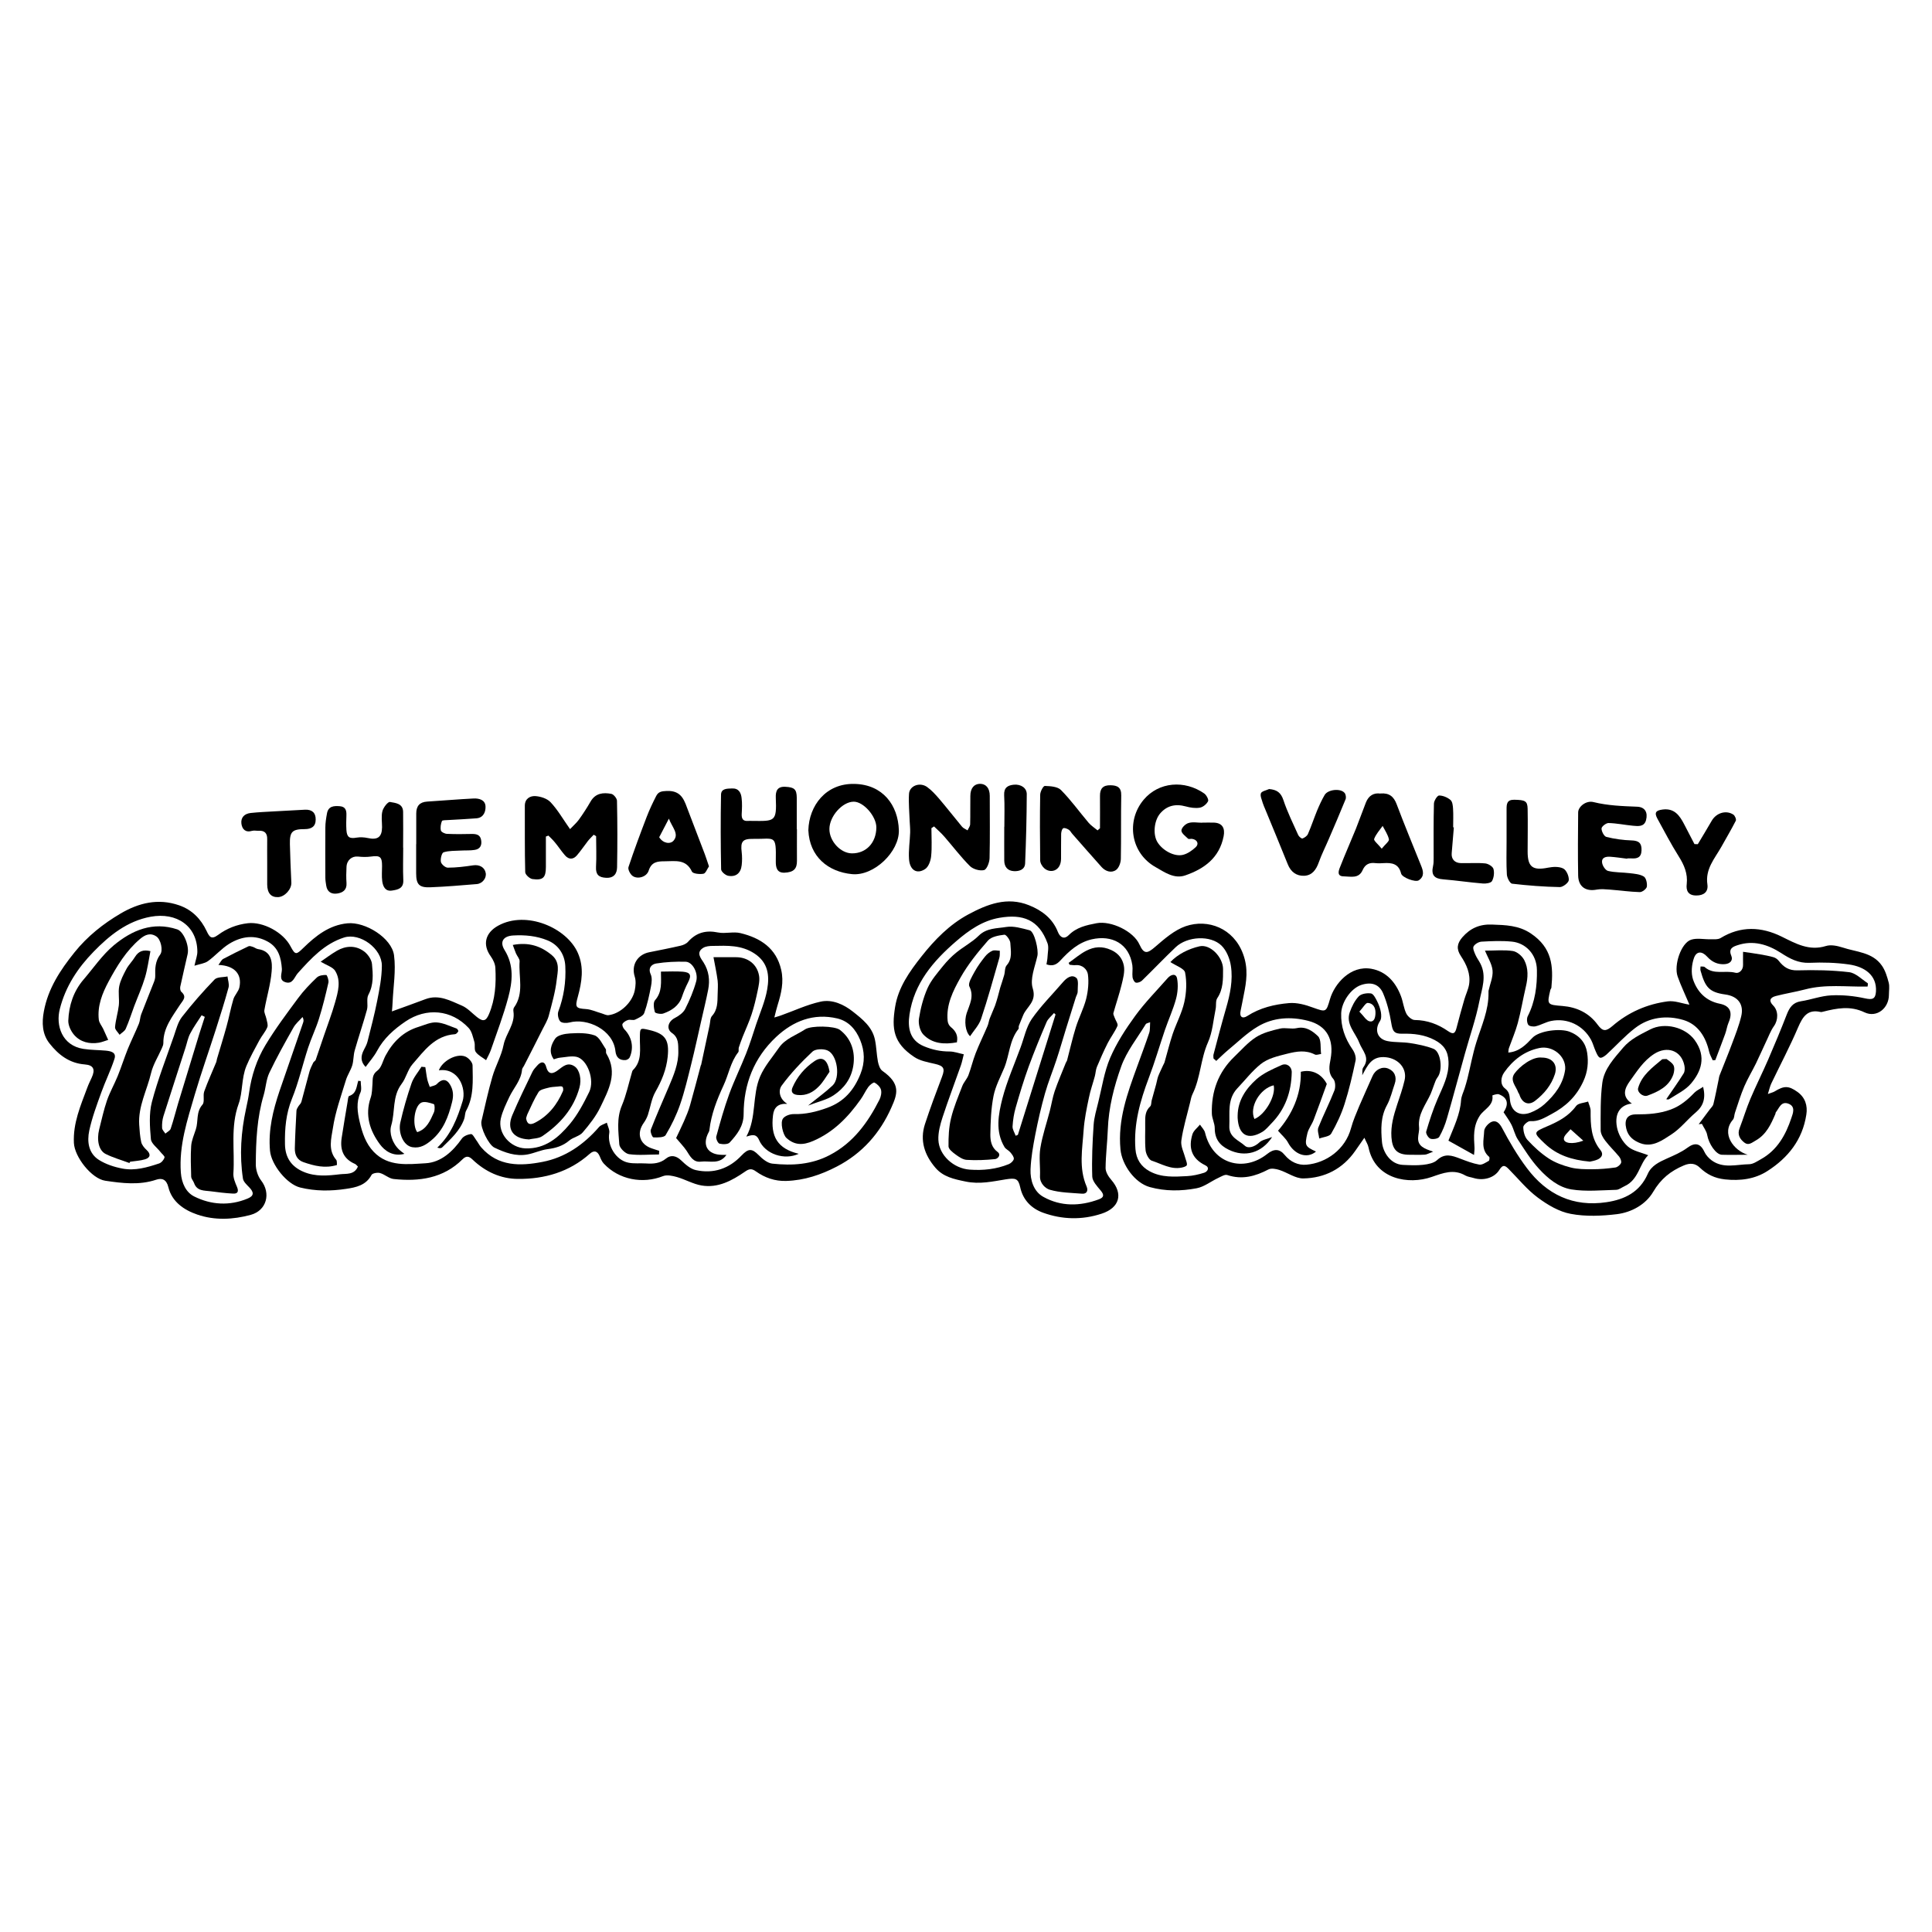 <svg xmlns="http://www.w3.org/2000/svg" id="Layer_1" viewBox="0 0 200 200"><defs><style>.cls-1{fill:#000;stroke-width:0px;}</style></defs><path class="cls-1" d="M174.88,103.98c-.44-1.05-.88-1.95-1.21-2.89-.42-1.2.37-3.48,1.39-3.81.61-.2,1.33-.03,2-.05.35,0,.78.04,1.05-.12,2.09-1.28,4.22-1.19,6.33-.15,1.46.72,2.84,1.51,4.58.97.51-.16,1.17-.02,1.71.15,1.43.48,3.11.48,4.08,1.88.36.51.55,1.16.71,1.77.1.39.02.83.02,1.25,0,1.4-1.27,2.41-2.52,1.82-1.48-.71-2.86-.43-4.3-.07-.08.02-.17.05-.25.03-1.35-.31-1.85.48-2.33,1.59-.84,1.97-1.85,3.88-2.78,5.82-.13.28-.2.59-.35,1.08.37-.14.54-.17.69-.26.99-.61,1.46-.61,2.38.05.79.57,1.06,1.41.91,2.35-.4,2.61-1.9,4.47-4.02,5.83-1.3.84-2.81,1.04-4.4.87-1.07-.12-1.87-.51-2.62-1.23-.46-.44-.99-.49-1.63-.22-1.38.58-2.39,1.39-3.19,2.75-.76,1.29-2.22,2.11-3.75,2.3-1.57.19-3.23.26-4.77-.03-1.21-.22-2.4-.93-3.41-1.68-1.11-.82-2-1.93-2.98-2.92-.36-.37-.62-.59-1.01.05-.52.84-1.66,1.14-2.65.84-.29-.09-.61-.12-.86-.26-1.21-.7-2.29-.27-3.5.15-2.36.82-5.84.27-6.53-3.05-.06-.31-.25-.59-.43-1.01-.35.51-.65.93-.94,1.35-1.3,1.87-3.16,2.82-5.37,2.86-.82.02-1.65-.61-2.5-.88-.35-.11-.83-.2-1.12-.05-1.36.71-2.72,1.09-4.26.58-.25-.09-.64.16-.94.3-.75.35-1.45.92-2.24,1.07-1.6.3-3.23.32-4.83-.12-1.55-.42-2.9-2.3-3.05-3.91-.29-3.06.72-5.81,1.73-8.58.42-1.15.85-2.3,1.24-3.46.11-.32.07-.69.1-1.12-.21.09-.4.11-.45.2-.88,1.44-1.98,2.81-2.54,4.37-.75,2.09-1.31,4.28-1.39,6.55-.05,1.33-.22,2.65-.23,3.98,0,.41.3.89.59,1.22,1.26,1.45.86,2.89-1,3.5-2.04.67-4.09.61-6.06-.1-1.18-.43-2.08-1.29-2.37-2.64-.2-.93-.51-.96-1.46-.82-1.38.22-2.72.54-4.2.23-1.21-.25-2.31-.48-3.12-1.43-1.12-1.31-1.63-2.81-1.08-4.51.54-1.65,1.15-3.28,1.77-4.91.33-.87.17-1.12-.75-1.33-.73-.17-1.54-.31-2.14-.72-2.17-1.45-2.33-2.93-1.97-5.16.32-2.03,1.5-3.68,2.74-5.25,1.36-1.72,2.89-3.29,4.84-4.34,1.97-1.06,4.02-1.86,6.28-.95,1.33.53,2.44,1.36,2.99,2.76.25.62.68.78,1.12.34.81-.82,1.84-1.04,2.89-1.24,1.49-.28,3.82.82,4.44,2.21.48,1.07.85.9,1.62.24.96-.83,2-1.74,3.16-2.14,2.31-.79,4.96.21,5.94,2.87.56,1.51.36,2.84.07,4.26-.11.53-.2,1.07-.32,1.61-.15.67.2.87.68.56,1.33-.86,2.82-1.21,4.33-1.34.81-.07,1.69.17,2.47.46,1.37.49,1.37.5,1.77-.87.46-1.58,2.12-3.53,4.29-3.14,1.55.28,2.52,1.4,3.06,2.84.22.58.28,1.24.55,1.79.15.3.57.67.87.67,1.29.01,2.43.44,3.45,1.15.6.42.75.18.89-.37.25-.98.52-1.94.8-2.91.15-.52.4-1.02.49-1.55.17-1.1-.26-2.05-.85-2.94-.48-.72-.41-1.29.15-1.94.81-.93,1.78-1.37,3.06-1.32,1.42.05,2.78.08,4.03.92,2.22,1.49,2.34,3.41,2.13,5.6,0,.08-.08.15-.1.22-.38,1.57-.34,1.56,1.26,1.69,1.46.12,2.73.71,3.63,1.94.53.72.86.7,1.52.14,1.65-1.43,3.6-2.28,5.74-2.56.7-.09,1.44.21,2.22.34ZM125.88,109.79c-.09-.07-.18-.14-.26-.22,0-.13-.03-.28,0-.4.42-1.6.84-3.2,1.3-4.79.42-1.45.73-2.92.5-4.4-.11-.74-.45-1.58-.97-2.09-1.13-1.11-3.55-.97-4.74.16-1.18,1.12-2.31,2.31-3.48,3.45-.15.15-.46.27-.65.22-.16-.04-.31-.35-.34-.55-.05-.41.04-.84-.02-1.25-.33-2.24-2.12-3.16-4.21-2.68-1.36.32-2.33,1.2-3.23,2.18-.4.43-.8.64-1.45.41.04-.26.1-.52.11-.78.02-.47.15-.99,0-1.4-.89-2.44-2.54-3.06-4.98-2.64-1.74.3-3.15,1.28-4.48,2.43-2.38,2.05-4.35,4.35-4.83,7.58-.2,1.35,0,2.67,1.5,3.29.87.36,1.71.54,2.64.54.49,0,.99.19,1.48.29-.1.38-.17.78-.3,1.15-.63,1.8-1.31,3.57-1.9,5.38-.24.74-.46,1.55-.43,2.32.06,1.6,1.58,2.97,3.24,3.09,1.39.1,2.75-.04,4.05-.57.22-.09.49-.34.52-.54.02-.21-.19-.48-.36-.68-.17-.21-.46-.32-.6-.54-.98-1.63-.64-3.39-.22-5.04.47-1.8,1.24-3.53,1.88-5.28.37-1,.58-2.1,1.16-2.95.94-1.35,2.13-2.53,3.21-3.79.39-.46.93-.86,1.4-.46.27.22.13.94.14,1.44,0,.18-.12.36-.18.54-.35,1.11-.7,2.22-1.04,3.33-.33,1.06-.63,2.13-.98,3.18-.38,1.16-.85,2.29-1.18,3.46-.4,1.41-.73,2.85-1.01,4.29-.23,1.18-.44,2.38-.49,3.58-.04,1.13.33,2.3,1.33,2.85,1.81,1.01,3.78.98,5.73.26.55-.2.58-.47.2-.92-.36-.43-.85-.95-.87-1.44-.06-1.77.02-3.55.14-5.33.05-.81.3-1.61.49-2.4.38-1.53.61-3.12,1.22-4.55.66-1.54,1.6-2.99,2.59-4.35,1.01-1.39,2.24-2.63,3.38-3.93.33-.37.85-.51.96.05.13.68.07,1.45-.11,2.12-.3,1.1-.78,2.14-1.15,3.22-.56,1.64-1.04,3.31-1.66,4.94-.9,2.38-1.59,4.79-1.39,7.38.08,1.05.57,1.81,1.47,2.3,1.23.67,2.57.57,3.89.5.59-.03,1.19-.17,1.76-.35.38-.13.58-.55.11-.77-1.42-.69-1.76-1.81-1.33-3.21.12-.38.51-.67.78-1,.18.28.46.54.53.85.79,3.26,4.02,4.11,6.44,2.18.68-.54,1.26-.55,1.8.11.6.73,1.4,1.08,2.24,1.01,2.07-.17,4.04-1.59,4.63-3.79.21-.78.54-1.53.85-2.28.44-1.04.92-2.06,1.37-3.1.29-.67.98-1.03,1.61-.79.67.26.94.88.69,1.59-.26.74-.43,1.52-.8,2.2-.67,1.22-.63,2.52-.52,3.8.09,1.09.9,2.34,2.18,2.39.7.03,1.4.07,2.09-.01.5-.06,1.1-.17,1.44-.49.8-.74,1.54-.47,2.36-.16.65.25,1.32.51,2,.63.3.05.67-.21.99-.39.07-.04.1-.36.04-.41-.89-.75-.55-1.77-.52-2.67.01-.35.45-.84.8-.97.42-.16.77.11,1.05.64.76,1.44,1.6,2.87,2.58,4.17,2.05,2.73,4.78,4.04,8.24,3.52,1.88-.28,3.44-1.05,4.26-2.92.38-.87,1.19-1.24,2.01-1.61.72-.32,1.47-.64,2.09-1.1.78-.58,1.35-.48,1.76.4.16.35.45.67.76.9,1.2.88,2.57.42,3.87.4.42,0,.85-.31,1.25-.53,1.68-.94,2.55-2.51,3.13-4.25.17-.5.46-1.2-.31-1.49-.76-.28-.95.47-1.3.9-.03.04-.02.11-.04.16-.46,1.07-.93,2.12-2.03,2.75-.41.23-.75.55-1.17.23-.47-.36-.77-.83-.51-1.49.39-1.01.7-2.06,1.12-3.05.58-1.37,1.25-2.7,1.84-4.06.67-1.55,1.32-3.11,1.93-4.68.28-.71.62-1.23,1.46-1.36,1.05-.16,2.08-.56,3.13-.61,1.17-.06,2.37.06,3.51.31.74.16,1.08.09,1.13-.71.1-1.69-1.18-2.57-2.8-2.8-1.34-.19-2.72-.23-4.07-.17-1.16.05-2.04-.42-2.96-1.02-1.37-.88-2.88-1.35-4.51-.8-.43.14-.96.33-.64,1.08.21.49-.12.84-.68.88-.74.05-1.32-.23-1.82-.78-.54-.59-1.1-.58-1.36.14-.24.67-.32,1.55-.1,2.22.44,1.28,1.32,2.23,2.79,2.52,1.08.22,1.33.93.89,1.95-.16.37-.21.79-.35,1.17-.33.91-.68,1.81-1.02,2.71-.09,0-.18.01-.27.02-.13-.3-.3-.58-.37-.89-.35-1.54-1.16-2.83-2.66-3.28-1.72-.51-3.52-.31-5,.83-1.06.81-1.97,1.83-2.96,2.74-.19.17-.51.39-.68.33-.2-.07-.33-.41-.44-.65-.18-.39-.28-.81-.48-1.19-.82-1.51-2.46-2.3-4.14-1.96-.55.11-1.05.42-1.6.55-.24.06-.67,0-.77-.16-.14-.22-.17-.65-.05-.88.77-1.51.98-3.15.95-4.78-.02-1.67-1.2-2.8-2.56-2.94-1.05-.11-2.12-.06-3.18,0-.29.02-.69.25-.82.5-.1.2.08.59.2.87.14.32.36.6.52.92.66,1.3.14,2.61-.11,3.85-.36,1.83-.99,3.61-1.49,5.41-.63,2.24-1.22,4.49-1.87,6.73-.19.67-.46,1.33-.8,1.93-.11.19-.65.28-.91.19-.22-.08-.5-.54-.44-.74.34-1.15.71-2.29,1.18-3.38.53-1.24,1.18-2.4,1.13-3.85-.04-1.12-.5-1.75-1.42-2.24-1.06-.56-2.18-.69-3.36-.66-.87.02-1.01-.27-1.15-1.13-.17-1.04-.43-2.08-.84-3.05-.42-.98-1.26-1.21-2.29-.86-1.04.36-2,1.74-2.05,2.91-.05,1.39.38,2.61,1.17,3.75.22.31.39.8.32,1.15-.32,1.51-.67,3.03-1.14,4.5-.34,1.07-.83,2.11-1.39,3.08-.18.3-.81.34-1.23.5-.04-.38-.22-.81-.1-1.13.52-1.3,1.16-2.55,1.67-3.85.13-.34.1-.94-.11-1.18-.59-.66-.41-1.4-.29-2.06.37-2.01-.36-3.47-2.34-3.97-1.77-.45-3.6-.36-5.2.6-1.12.66-2.07,1.61-3.08,2.44-.43.36-.83.76-1.24,1.14ZM105.15,117.57c.07-.03.15-.06.22-.09,1.3-4.15,2.6-8.31,3.9-12.46-.05-.05-.11-.1-.16-.15-.26.31-.62.58-.77.94-.65,1.52-1.28,3.05-1.85,4.6-.51,1.4-.94,2.83-1.35,4.26-.18.62-.28,1.28-.32,1.93-.02.32.21.65.32.97Z"></path><path class="cls-1" d="M40.6,104.69c1.23-.45,2.35-.84,3.45-1.26,1.39-.52,2.58.17,3.76.67.59.25,1.05.78,1.57,1.19.64.5.93.42,1.24-.31.65-1.54.75-3.15.66-4.79-.02-.4-.23-.84-.47-1.18-.91-1.25-.55-2.47.77-3.19,2.9-1.59,7.09.21,8.24,2.83.66,1.5.41,3.02,0,4.52-.31,1.1-.23,1.22.86,1.29.55.04,1.08.3,1.62.45.23.07.48.21.7.18,1.21-.15,2.45-1.31,2.71-2.56.09-.46.14-.99,0-1.42-.4-1.27.34-2.3,1.48-2.53,1.09-.22,2.18-.43,3.26-.68.27-.06.59-.2.77-.4.85-.96,1.85-1.23,3.11-.97.76.15,1.6-.12,2.34.07,2.05.5,3.69,1.55,4.2,3.8.29,1.26,0,2.45-.37,3.64-.12.37-.2.75-.34,1.29.32-.1.49-.14.65-.2,1.38-.49,2.72-1.13,4.14-1.44,1.21-.27,2.42.3,3.35,1.04.95.75,1.99,1.56,2.27,2.88.16.75.17,1.53.31,2.28.07.35.21.79.47.97,1.92,1.35,1.55,2.39.93,3.78-1.17,2.65-3.01,4.75-5.65,6.12-1.66.86-3.36,1.43-5.23,1.49-1.18.04-2.22-.33-3.15-.99-.44-.32-.71-.27-1.13.03-1.35.93-2.8,1.72-4.5,1.43-.87-.15-1.67-.62-2.53-.87-.46-.13-1.04-.26-1.45-.1-2.11.84-4.58.37-6.13-1.29-.2-.21-.32-.5-.43-.77-.24-.55-.59-.64-1.03-.25-2.12,1.89-4.68,2.62-7.42,2.6-1.78,0-3.39-.74-4.71-2-.33-.32-.63-.45-1.04-.03-1.99,1.98-4.49,2.32-7.13,2.04-.49-.05-.93-.49-1.42-.62-.26-.07-.78.02-.87.2-.58,1.08-1.61,1.29-2.63,1.44-1.58.24-3.17.25-4.76-.14-1.37-.34-2.99-2.36-3.12-3.81-.19-2.15.31-4.17.98-6.16.81-2.37,1.63-4.73,2.45-7.1.05-.15.08-.3-.06-.58-.32.36-.71.68-.94,1.09-.87,1.54-1.74,3.09-2.5,4.69-.33.7-.36,1.53-.58,2.29-.7,2.35-.81,4.77-.82,7.19,0,.56.21,1.22.55,1.66,1.04,1.34.57,3.11-1.07,3.56-1.84.5-3.74.59-5.54-.03-1.35-.46-2.62-1.31-2.99-2.83-.2-.83-.68-.97-1.25-.78-1.76.59-3.52.37-5.28.11-1.42-.21-3.18-2.46-3.25-3.91-.1-2.05.69-3.86,1.38-5.71.13-.36.3-.7.46-1.05.39-.84.21-1.3-.71-1.37-1.6-.12-2.73-1-3.65-2.17-.77-.96-.81-2.17-.59-3.32.43-2.35,1.69-4.27,3.17-6.11,1.34-1.67,2.97-2.96,4.77-4.02,1.87-1.1,3.89-1.61,6.07-.85,1.35.47,2.25,1.42,2.84,2.66.29.61.48.92,1.19.4.9-.67,1.94-1.08,3.09-1.21,1.55-.17,3.64.92,4.41,2.4.49.93.6.86,1.32.16,1.28-1.25,2.68-2.37,4.57-2.55,1.85-.18,4.58,1.52,4.82,3.31.21,1.6-.08,3.26-.15,4.89-.01.3-.04.61-.07.94ZM37.11,111.89c.08,0,.16.02.23.02,0,.39.12.84-.02,1.17-.47,1.03-.32,2.06-.08,3.08.26,1.11.62,2.21,1.44,3.07,1.52,1.59,3.55,1.29,5.38,1.19,1.59-.09,2.81-1.21,3.75-2.55.18-.26.62-.44.96-.47.16-.01.37.41.54.64.18.24.31.52.51.74,1.75,2,4.05,1.94,6.33,1.5,2.36-.45,4.28-1.79,5.86-3.61.19-.22.53-.3.81-.45.09.36.31.74.25,1.07-.22,1.3.69,2.82,1.98,3.07.59.12,1.22.04,1.83.08.75.05,1.45,0,2.07-.51.51-.42,1.08-.27,1.55.18.44.42.97.9,1.54,1.02,1.82.4,3.44-.15,4.72-1.51.71-.75,1.08-.75,1.78-.04.38.39.92.83,1.42.88,2.04.22,4.06.1,5.94-.89,2.43-1.27,3.94-3.36,5.14-5.73.15-.3.24-.72.16-1.03-.08-.29-.38-.59-.67-.74-.11-.06-.48.24-.64.45-.3.41-.51.9-.81,1.31-1.29,1.82-2.79,3.37-4.9,4.28-1.07.46-1.93.46-2.78-.32-.34-.32-.67-1.6-.33-2.02.22-.28.74-.45,1.12-.44,1.21.03,2.32-.24,3.45-.65,1.74-.63,2.76-1.83,3.43-3.49.49-1.22.45-2.37-.03-3.54-.45-1.09-1.19-1.94-2.36-2.22-2.46-.58-4.58.27-6.34,1.92-2.28,2.14-3.36,4.87-3.36,7.99,0,1.25-.69,2.11-1.44,2.93-.19.21-.73.2-1.06.12-.17-.05-.39-.53-.33-.74.4-1.47.81-2.94,1.33-4.37.52-1.42,1.19-2.79,1.75-4.2.4-1.01.72-2.05,1.06-3.08.4-1.19.92-2.36,1.13-3.58.25-1.42.11-2.78-1.33-3.72-1.35-.88-2.8-.81-4.28-.78-.35,0-.75.03-1.03.21-.75.48-.23,1.06.05,1.5.56.89.67,1.84.48,2.82-.21,1.07-.47,2.13-.71,3.19-.35,1.51-.67,3.03-1.05,4.54-.35,1.4-.68,2.81-1.15,4.17-.38,1.09-.89,2.15-1.49,3.15-.15.26-.83.26-1.27.24-.11,0-.35-.58-.27-.79.58-1.49,1.22-2.95,1.85-4.42.51-1.2,1.04-2.43,1-3.75-.02-.62.06-1.35-.65-1.84-.63-.43-.41-1.2.29-1.56.41-.21.87-.54,1.07-.93.46-.91.87-1.88,1.14-2.86.24-.89-.39-2.01-1.08-2.03-1.02-.03-2.05.02-3.06.18-.44.07-.88.43-.57,1.12.16.35.11.84.03,1.25-.18.93-.38,1.87-.7,2.76-.11.3-.59.51-.94.68-.21.1-.51-.03-.74.04-.22.07-.47.22-.57.41-.06.12.06.42.2.56.76.78,1,1.86.55,2.89-.06.14-.28.28-.44.29-.63.04-.97-.29-1.04-.92-.23-2.23-2.93-3.47-4.77-2.97-.3.08-.79.06-.95-.12-.2-.23-.3-.74-.19-1.03.57-1.52.8-3.07.72-4.69-.06-1.22-.73-2.21-1.83-2.66-1.15-.47-2.34-.58-3.57-.51-1.03.06-1.42.66-.88,1.52.99,1.59.81,3.27.37,4.91-.49,1.83-1.17,3.61-1.79,5.41-.13.37-.33.72-.5,1.07-.36-.28-.81-.49-1.07-.85-.18-.25-.05-.7-.14-1.03-.15-.5-.26-1.1-.6-1.46-1.78-1.9-4.37-2.13-6.53-.67-1.19.81-2.25,1.74-2.95,3.05-.31.58-.76,1.08-1.18,1.66-.54-.55-.51-1.12-.2-1.73.15-.29.31-.58.39-.88.35-1.39.72-2.79,1-4.2.24-1.21.48-2.43.49-3.65.02-1.81-2.27-3.46-3.91-2.94-2.04.65-3.42,2.17-4.79,3.69-.36.4-.51,1.18-1.28.94-.74-.23-.34-.91-.37-1.38-.08-1.15-.35-2.19-1.42-2.8-1.37-.78-2.76-.58-4.03.2-.8.49-1.44,1.25-2.21,1.8-.34.24-.82.29-1.39.47.15-.68.3-1.06.3-1.45-.01-2.66-2.14-4.11-4.83-3.62-2.43.44-4.29,1.95-5.92,3.63-1.62,1.66-2.9,3.58-3.49,5.93-.43,1.68.21,3.77,2.44,4.12.76.12,1.54.11,2.31.18.52.05,1.13.17.91.85-.38,1.18-.94,2.3-1.36,3.47-.47,1.3-.96,2.61-1.25,3.96-.24,1.13-.09,2.35,1.01,3.04.72.45,1.58.73,2.42.89,1.3.25,2.57-.12,3.8-.53.24-.08.49-.37.56-.62.04-.14-.28-.38-.43-.58-.34-.44-.94-.86-.98-1.32-.11-1.27-.21-2.62.1-3.83.61-2.33,1.5-4.59,2.29-6.87.23-.67.41-1.41.83-1.95,1.05-1.35,2.18-2.64,3.37-3.87.27-.28.89-.22,1.34-.32.04.38.2.8.11,1.14-.4,1.47-.86,2.91-1.32,4.36-.72,2.25-1.51,4.47-2.18,6.74-.77,2.63-1.64,5.24-1.44,8.06.08,1.11.54,2.06,1.39,2.48,1.74.87,3.65.99,5.51.22.69-.28.69-.65.16-1.19-.25-.26-.58-.56-.63-.88-.37-2.43-.2-4.84.32-7.23.12-.56.24-1.12.32-1.69.24-1.74.79-3.41,1.69-4.9,1.01-1.68,2.2-3.27,3.37-4.85.57-.78,1.25-1.48,1.95-2.15.22-.21.64-.27.97-.26.09,0,.28.54.23.78-.29,1.27-.6,2.54-.99,3.78-.32,1.01-.79,1.98-1.12,2.99-.57,1.75-.98,3.57-1.67,5.27-.62,1.54-.75,3.09-.72,4.69.02,1.36.63,2.32,1.93,2.87,1.24.52,2.5.4,3.76.25.65-.08,1.49.09,1.86-.8-.1-.09-.19-.22-.3-.27-1.21-.52-1.57-1.47-1.38-2.7.19-1.24.4-2.48.61-3.72.04-.21.05-.57.16-.61.81-.27.75-1.03.97-1.64ZM21.21,105.27c-.11-.06-.23-.11-.34-.17-.4.63-.84,1.23-1.18,1.89-.24.45-.33.98-.49,1.47-.76,2.36-1.53,4.72-2.28,7.08-.12.38-.16.81-.14,1.22,0,.2.22.4.34.59.19-.17.48-.3.55-.51.29-.85.5-1.73.76-2.59.73-2.39,1.46-4.79,2.19-7.18.19-.61.39-1.21.58-1.81Z"></path><path class="cls-1" d="M61.46,86.41c-.2.22-.42.42-.6.65-.39.5-.74,1.03-1.15,1.5-.38.43-.83.43-1.21,0-.38-.43-.69-.92-1.06-1.36-.2-.25-.44-.47-.67-.7-.09.03-.18.07-.26.1,0,1.05,0,2.09,0,3.14,0,1.11-.29,1.41-1.39,1.26-.29-.04-.75-.46-.75-.72-.06-2.29-.03-4.58-.04-6.87,0-.74.55-1.02,1.06-1,.56.03,1.25.25,1.61.64.74.79,1.29,1.76,2.01,2.78.37-.39.69-.66.93-1,.43-.6.83-1.22,1.2-1.86.5-.87,1.31-.95,2.14-.79.24.04.59.47.59.72.05,2.29.05,4.58.01,6.87-.01.67-.33,1.14-1.14,1.1-.76-.04-1.08-.33-1.04-1.13.06-1.06.01-2.12.01-3.18-.08-.05-.16-.1-.25-.15Z"></path><path class="cls-1" d="M113.87,85.74c0-1.12.01-2.23,0-3.35-.01-.76.32-1.12,1.09-1.1.71.01,1.13.22,1.11,1.06-.04,2.18,0,4.36-.04,6.54,0,.4-.2.96-.5,1.17-.48.34-1.08.15-1.49-.3-1.02-1.13-2.01-2.28-3.02-3.42-.13-.14-.22-.34-.37-.44-.17-.11-.45-.23-.58-.16-.14.07-.21.37-.22.57-.02.87,0,1.73-.01,2.6-.02,1.28-1.12,1.54-1.75.96-.21-.19-.41-.53-.41-.81-.03-2.26-.04-4.53,0-6.79,0-.32.32-.92.48-.91.57.02,1.31.06,1.67.42,1.04,1.05,1.91,2.27,2.87,3.4.26.3.61.52.92.78l.24-.21Z"></path><path class="cls-1" d="M96.42,85.72c0,.98.07,1.96-.03,2.93-.05.47-.27,1.09-.63,1.32-.86.56-1.59.1-1.66-1.06-.06-.9.09-1.82.12-2.73.01-.39-.03-.77-.05-1.16-.03-.95-.13-1.9-.07-2.84.05-.84,1.11-1.24,1.86-.72.48.34.89.8,1.28,1.25.8.94,1.56,1.92,2.35,2.87.14.17.38.25.57.38.09-.21.26-.41.27-.63.03-.98,0-1.96.02-2.93,0-.8.38-1.25,1-1.26.62,0,1.01.45,1.01,1.25,0,2.15.03,4.3-.02,6.45-.01.44-.29,1.16-.57,1.23-.44.11-1.13-.09-1.46-.41-.95-.95-1.77-2.04-2.65-3.05-.33-.38-.71-.71-1.07-1.06-.08.06-.17.11-.25.17Z"></path><path class="cls-1" d="M83.68,85.94c.07-2.53,1.8-4.86,4.77-4.79,2.94.06,4.52,2.2,4.6,4.79.06,2.23-2.58,4.77-4.85,4.55-2.48-.24-4.4-1.81-4.52-4.54ZM88.19,88.34c1.47.01,2.51-1.09,2.53-2.67.01-1.16-1.34-2.7-2.36-2.68-1.17.02-2.49,1.51-2.5,2.82-.01,1.26,1.15,2.52,2.33,2.53Z"></path><path class="cls-1" d="M124.45,85.16c.42,0,.84-.02,1.26,0,.84.05,1.12.59.96,1.41-.44,2.24-2.01,3.37-3.97,4.05-1.15.4-2.16-.34-3.08-.86-2.59-1.46-3.06-4.79-1.23-6.97,1.57-1.87,4.25-2.06,6.27-.65.23.16.48.64.4.8-.15.3-.52.61-.85.67-.47.08-.99,0-1.46-.13-1.09-.3-1.98-.07-2.67.75-.61.74-.74,2.13-.28,2.92.52.88,1.77,1.57,2.67,1.34.48-.12.94-.45,1.31-.79.37-.35.15-.79-.38-.86-.14-.02-.33.05-.41-.02-.27-.26-.69-.56-.69-.84,0-.28.41-.69.73-.78.43-.14.94-.03,1.41-.03h0Z"></path><path class="cls-1" d="M43.09,87.39c0-1.06,0-2.12,0-3.18,0-.77.35-1.18,1.13-1.23,1.6-.1,3.19-.24,4.79-.32.57-.03,1.21.13,1.25.8.03.53-.18,1.18-.92,1.25-.97.08-1.95.12-2.93.18-.23.02-.62,0-.66.1-.12.3-.18.67-.11.98.04.16.4.34.63.35.86.04,1.73.03,2.6.01.46,0,.83.09.93.6.11.55-.08.96-.65,1.05-.47.08-.96.04-1.44.07-.6.04-1.23,0-1.79.18-.19.06-.34.67-.28.99.05.25.46.6.71.6.88,0,1.76-.11,2.62-.24.65-.1,1.2.19,1.31.79.1.52-.33,1.1-.93,1.15-1.6.13-3.19.27-4.79.33-1.18.05-1.48-.3-1.48-1.45,0-1.01,0-2.01,0-3.02Z"></path><path class="cls-1" d="M168.41,88.89c-.57-.07-1.14-.16-1.72-.2-.44-.03-.92.07-.84.62.04.32.35.79.62.85.72.17,1.48.14,2.22.23.51.06,1.07.1,1.48.35.24.15.36.71.31,1.05-.04.23-.48.57-.73.56-1.04-.03-2.08-.18-3.12-.26-.44-.03-.9-.08-1.33,0-1.14.22-1.91-.29-1.93-1.46-.04-2.18-.02-4.36,0-6.53,0-.59.82-1.26,1.58-1.07,1.5.37,3,.42,4.52.48.82.03,1.13.59.93,1.38-.19.72-.81.64-1.36.59-.84-.08-1.68-.26-2.53-.28-.25,0-.72.36-.72.57,0,.3.26.81.51.87.84.21,1.72.33,2.6.36.75.02,1.06.28,1.03,1.04-.03.75-.47.86-1.06.82-.14,0-.28,0-.42,0,0,.01,0,.03,0,.04Z"></path><path class="cls-1" d="M41.74,87.76c0,1.12-.04,2.23.01,3.35.04.87-.57.99-1.17,1.08-.69.11-.93-.41-1.01-.96-.07-.52-.02-1.06-.02-1.59,0-.95-.21-1.1-1.15-.97-.44.06-.9.05-1.35,0-.62-.06-1.15.37-1.18,1.07-.03.56-.04,1.12,0,1.67.05.73-.4,1.01-.98,1.09-.58.08-1.02-.17-1.12-.82-.04-.27-.09-.54-.09-.82,0-1.73-.02-3.46,0-5.19,0-.49.08-.98.17-1.47.14-.77.74-.79,1.34-.74.59.05.69.45.67.95-.02.5-.03,1.01,0,1.51.05.76.32.92,1.06.79.37-.06.77-.04,1.14.04,1.03.23,1.48-.09,1.49-1.12,0-.56-.1-1.14.04-1.67.1-.38.57-.98.78-.94.55.1,1.35.14,1.36,1.03.02,1.23,0,2.46,0,3.68Z"></path><path class="cls-1" d="M82.5,85.84c0,1.09-.01,2.18,0,3.27.01.84-.35,1.19-1.29,1.23-.78.03-.91-.53-.9-1.18.05-2.86-.08-2.28-2.33-2.32-1.11-.02-1.34.27-1.2,1.38.05.44.05.9,0,1.34-.09.82-.59,1.25-1.4,1.1-.28-.05-.73-.43-.73-.67-.05-2.57-.06-5.14-.01-7.72.01-.66.64-.63,1.14-.65.69-.03.93.44.99.99.07.55.04,1.12.01,1.67-.02.49.15.75.67.7.14-.01.28,0,.42,0,2.33.02,2.55.11,2.44-2.4-.03-.69.15-1.19,1.02-1.13.89.05,1.14.25,1.15,1.12,0,1.09,0,2.18,0,3.27Z"></path><path class="cls-1" d="M142.91,82.14c.91-.07,1.37.32,1.67,1.11.8,2.13,1.68,4.24,2.53,6.36.23.56.37,1.11-.24,1.52-.34.23-1.73-.28-1.83-.71-.25-1.02-.96-1.12-1.81-1.07-.28.02-.56.03-.84,0-.62-.08-1.06.11-1.33.72-.4.92-1.24.66-1.95.65-.73,0-.55-.56-.4-.93.52-1.34,1.11-2.66,1.65-3.99.36-.9.68-1.82,1.04-2.73.28-.71.81-1.02,1.5-.92ZM143.04,87.85c.38-.47.79-.77.74-.97-.11-.49-.42-.93-.65-1.38-.31.44-.7.86-.88,1.35-.06.17.4.53.78,1Z"></path><path class="cls-1" d="M73.39,89.69c-.19.27-.34.72-.57.76-.38.07-1.08,0-1.19-.22-.62-1.33-1.73-1.07-2.82-1.07-.78,0-1.37.07-1.66.97-.21.65-1.13.92-1.66.55-.25-.18-.51-.68-.43-.92.58-1.75,1.23-3.49,1.89-5.21.28-.73.62-1.45.98-2.15.22-.43.53-.5,1.09-.52,1.61-.07,1.84,1.07,2.25,2.12.57,1.47,1.13,2.95,1.69,4.42.14.38.26.76.43,1.26ZM69.24,84.75c-.41.79-.71,1.36-1,1.92.41.66,1.16.74,1.49.35.6-.7-.15-1.37-.49-2.28Z"></path><path class="cls-1" d="M131.37,81.68c.82.07,1.23.37,1.49,1.15.41,1.24,1,2.42,1.53,3.61.07.16.34.39.44.36.22-.08.48-.26.57-.47.35-.8.62-1.63.95-2.43.23-.55.48-1.1.78-1.61.34-.57,1.64-.71,2.06-.21.13.15.18.49.1.67-.56,1.38-1.15,2.75-1.74,4.12-.34.8-.74,1.58-1.03,2.4-.27.76-.69,1.36-1.52,1.39-.79.03-1.38-.4-1.69-1.19-.76-1.9-1.55-3.78-2.32-5.66-.09-.23-.2-.45-.27-.68-.09-.34-.29-.73-.19-1.01.09-.22.55-.3.85-.44Z"></path><path class="cls-1" d="M175.75,87.4c.48-.81.98-1.62,1.45-2.44.47-.81,1.48-1.13,2.24-.63.16.11.32.49.25.63-.47.92-1,1.81-1.5,2.71-.69,1.22-1.68,2.29-1.44,3.89.11.78-.4,1.15-1.16,1.14-.82,0-1.07-.49-.98-1.19.12-1.08-.27-1.97-.83-2.86-.8-1.27-1.49-2.6-2.21-3.91-.34-.63-.15-.85.56-.94,1.2-.15,1.74.62,2.2,1.5.36.69.72,1.39,1.08,2.08.12,0,.24,0,.35.01Z"></path><path class="cls-1" d="M27.66,89.23c0-.78-.01-1.56,0-2.34.02-.64-.27-.93-.9-.89-.22.01-.46-.05-.67.01-.68.2-1.02-.17-1.1-.74-.08-.65.32-1.04.96-1.11.82-.09,1.65-.12,2.48-.17,1.05-.06,2.1-.12,3.15-.17.7-.03,1.11.3,1.1,1.02,0,.73-.45.99-1.14.99-1.29,0-1.56.27-1.53,1.56.03,1.33.09,2.65.15,3.98.03.68-.68,1.47-1.37,1.5-.73.03-1.12-.41-1.13-1.3,0-.78,0-1.56,0-2.34Z"></path><path class="cls-1" d="M155.96,87.1c0-1.12,0-2.23,0-3.35,0-.53.04-.97.79-.96,1.12.02,1.37.12,1.39.93.03,1.48,0,2.96,0,4.44,0,1.6.53,1.98,2.12,1.66.51-.1,1.14-.13,1.57.09.33.17.6.8.57,1.2-.02.27-.6.72-.92.72-1.65-.03-3.31-.16-4.95-.35-.22-.03-.52-.61-.54-.95-.07-1.14-.03-2.29-.03-3.43Z"></path><path class="cls-1" d="M150.5,85.67c-.07.88-.14,1.76-.22,2.64-.06.61.3,1.03.96,1.04.84.02,1.68-.05,2.51.03.31.03.77.31.85.56.11.39.05.91-.15,1.27-.11.2-.63.28-.95.25-1.37-.11-2.73-.32-4.1-.43-.94-.07-1.26-.46-1.05-1.38.06-.27.06-.55.06-.83,0-1.87-.02-3.74.03-5.62,0-.3.34-.84.53-.85.4,0,.86.19,1.18.46.21.17.25.6.27.91.04.64.01,1.28.01,1.93.02,0,.05,0,.07,0Z"></path><path class="cls-1" d="M103.97,85.58c0-1.09.04-2.18-.02-3.26-.04-.78.36-1.03,1.02-1.09.71-.06,1.33.33,1.32,1-.01,2.38-.07,4.77-.17,7.15-.03.64-.6.83-1.16.8-.65-.03-.99-.44-1-1.08-.01-1.17,0-2.34,0-3.51Z"></path><path class="cls-1" d="M153.73,98.41c1.04,0,1.98-.1,2.88.04.44.07.95.51,1.17.92.46.87.4,1.84.17,2.8-.29,1.24-.5,2.51-.83,3.74-.24.88-.61,1.73-.92,2.6-.04.12-.04.25-.06.45,1.15-.09,1.84-.83,2.5-1.53.72-.75,2.9-1,3.86-.62,1.07.42,1.65,1.18,1.8,2.16.15.98.07,1.97-.4,2.98-.72,1.56-1.81,2.59-3.29,3.38-.72.38-1.35.79-2.21.73-.23-.02-.71.4-.71.62,0,.45.14,1,.43,1.32.66.72,1.4,1.4,2.21,1.93.68.44,1.48.73,2.27.93.71.18,1.48.18,2.22.18.8,0,1.6-.07,2.39-.18.23-.03.51-.26.6-.47.07-.16-.06-.49-.2-.66-.46-.56-.99-1.06-1.43-1.64-.24-.31-.48-.72-.48-1.09,0-1.64-.04-3.29.17-4.9.19-1.46,1.23-2.55,2.16-3.65.76-.89,1.78-1.36,2.79-1.88,1.51-.78,3.63-.23,4.6,1.08,1.3,1.78.63,3.33-.36,4.51-.58.69-1.48,1.11-2.26,1.62-.11.07-.31.01-.31.01.58-.86,1.22-1.74,1.8-2.67.13-.21.13-.55.08-.81-.32-1.59-1.8-2.06-3.13-1.21-1.13.73-1.78,1.8-2.52,2.82-.53.73-.88,1.58.21,2.32-1.04.11-1.85.86-1.54,2.47.14.71.57,1.49,1.11,1.96.54.48,1.38.62,2.12.92-.91.87-.98,2.54-2.44,3.2-.29.13-.59.38-.88.38-1.54.04-3.11.2-4.62-.04-1.32-.21-2.44-1.13-3.35-2.12-.85-.92-1.52-2.01-2.21-3.06-.3-.46-.41-1.05-.67-1.55-.22-.44-.53-.83-.8-1.26.57-.85.42-1.52-.49-1.86-.19-.07-.67.11-.67.12.16,1.05-.86,1.42-1.3,2.09-.71,1.09-.62,2.18-.55,3.32.01.23-.03.46-.05.75-1.01-.56-1.87-1.05-2.65-1.48.57-1.43,1.21-2.72,1.31-4.19.03-.42.24-.82.37-1.23.1-.34.21-.67.29-1.01.31-1.25.54-2.54.92-3.75.53-1.7,1.29-3.32,1.26-5.15,0-.06,0-.11,0-.17.15-.71.48-1.43.42-2.11-.06-.69-.5-1.35-.81-2.11ZM162.03,110.68c.08-1.37-1.32-2.47-2.67-2.19-1.56.32-2.75,1.25-3.65,2.53-.36.51-.43,1.26.08,1.65.46.36.47.71.52,1.18.11,1.2.99,1.76,2.12,1.33.52-.2,1.04-.5,1.45-.87,1.09-.98,1.96-2.12,2.15-3.63Z"></path><path class="cls-1" d="M99.07,107.9c-1.31.24-2.56.16-3.49-.81-.35-.37-.53-1.11-.45-1.64.17-1.08.45-2.17.89-3.16.38-.84,1.02-1.57,1.61-2.3.41-.51.88-.99,1.39-1.4.74-.6,1.62-1.06,2.29-1.72.82-.82,1.89-.75,2.85-.91.77-.13,1.63.14,2.42.34.51.13.95,2.04.81,2.66-.25,1.12-.79,2.38-.48,3.36.43,1.39-.63,1.88-.99,2.77-.15.37-.31.74-.45,1.11-.04.1.02.25-.04.32-.94,1.18-.93,2.7-1.47,4.02-.4.96-.91,1.9-1.11,2.91-.26,1.31-.31,2.67-.33,4.01,0,.64.11,1.32.75,1.79.4.3.02.71-.26.74-.97.1-1.96.14-2.93.08-.4-.02-.82-.31-1.16-.56-.3-.22-.73-.55-.73-.84-.01-.97.03-1.96.26-2.9.27-1.14.74-2.23,1.16-3.33.15-.4.48-.73.64-1.13.28-.75.46-1.54.75-2.28.37-.95.82-1.86,1.22-2.8.11-.25.14-.53.23-.78.17-.45.38-.88.55-1.33.11-.3.2-.62.29-.93.09-.31.16-.63.25-.94.13-.43.29-.86.41-1.3.1-.34.05-.78.26-1.02.63-.71.41-1.54.38-2.31-.01-.31-.44-.88-.61-.86-.59.07-1.35.2-1.7.6-1.05,1.2-2.08,2.47-2.86,3.86-.76,1.35-1.49,2.8-1.32,4.46.02.23.15.5.33.64.51.41.76.89.63,1.54Z"></path><path class="cls-1" d="M110.62,99.68c.6-.42,1.16-.91,1.81-1.25.83-.43,1.65-.52,2.61-.08.79.36,1.17.95,1.3,1.61.12.63-.08,1.35-.24,2.01-.24.98-.57,1.93-.84,2.9-.04.15.09.34.14.51.1.28.36.62.28.82-.27.62-.7,1.17-1.01,1.78-.41.81-.77,1.63-1.12,2.47-.12.29-.13.64-.21.95-.2.75-.47,1.49-.62,2.25-.23,1.09-.46,2.2-.54,3.31-.13,1.96-.53,3.95.31,5.88.16.38.05.77-.48.73-1.12-.09-2.28-.1-3.34-.41-.42-.12-1.04-.64-1.01-1.4.04-.98-.12-1.98.04-2.93.21-1.3.65-2.56.98-3.84.17-.67.28-1.37.5-2.03.34-.99.76-1.95,1.15-2.93.04-.1.12-.19.14-.29.3-1.13.55-2.27.9-3.39.31-1,.81-1.94,1.07-2.95.2-.81.29-1.71.18-2.53-.07-.5-.55-1.02-1.27-.96-.21.02-.42-.02-.63-.04-.03-.07-.07-.13-.1-.2Z"></path><path class="cls-1" d="M193.33,102.13c-2.21.04-4.36-.27-6.49.3-1,.26-2.02.42-3.02.68-.64.17-.71.53-.26.98.55.55.53,1.5.08,2.13-.35.49-.56,1.09-.83,1.64-.35.74-.68,1.5-1.04,2.24-.39.79-.85,1.55-1.2,2.36-.38.89-.66,1.82-.97,2.74-.08.23-.06.53-.2.7-1.27,1.45.08,3.21,1.52,3.64-.89,0-1.79.03-2.68,0-.62-.03-1.35-1.14-1.51-2.04-.07-.41-.36-.77-.55-1.16-.11.01-.22.02-.33.04.38-.51.77-1.02,1.15-1.54.13-.17.32-.34.37-.54.21-.87.38-1.75.56-2.63.02-.11.03-.22.07-.32.42-1.08.87-2.15,1.27-3.23.36-.96.74-1.92.98-2.91.3-1.24-.34-2.08-1.64-2.26-1.69-.23-2.09-.76-2.57-2.47-.04-.13,0-.28,0-.43.15.02.34-.02.43.06.94.84,2.13.31,3.18.59.37.1.81-.27.79-.83-.01-.39,0-.78,0-1.34.64.09,1.21.17,1.79.27.46.08.91.16,1.36.29.21.06.42.21.55.38.5.64,1.04,1.01,1.95.98,1.78-.05,3.57-.02,5.33.19.67.08,1.29.72,1.91,1.13.07.04,0,.3,0,.36Z"></path><path class="cls-1" d="M121.16,99.59c.75-.8,1.87-1.37,3.02-1.63,1.13-.25,2.43,1.16,2.43,2.35,0,1.04.03,2.08-.6,3.02-.19.29-.09.75-.17,1.13-.24,1.16-.32,2.39-.79,3.44-.77,1.73-.77,3.67-1.6,5.36-.13.26-.18.57-.25.86-.32,1.32-.72,2.62-.91,3.96-.08.59.27,1.23.43,1.85.06.23.19.48.14.68-.04.13-.34.22-.54.26-1.12.22-2.08-.39-3.08-.71-.31-.1-.61-.69-.65-1.09-.09-.94-.02-1.91-.04-2.86-.01-.63.01-1.21.52-1.68.13-.12.1-.41.15-.61.15-.57.32-1.13.47-1.7.07-.26.11-.54.2-.79.15-.39.34-.76.51-1.14.05-.12.13-.23.16-.35.28-.97.52-1.96.84-2.92.38-1.11.95-2.16,1.2-3.28.22-.99.27-2.08.08-3.06-.08-.42-.94-.7-1.56-1.11Z"></path><path class="cls-1" d="M141.02,111.32c.03-.27-.04-.61.1-.81.76-1.05-.09-1.71-.42-2.59-.38-1-1.4-1.89-.98-3.11.21-.6.51-1.22.94-1.67.26-.27.85-.36,1.26-.3.25.04.48.49.63.79.18.36.33.75.4,1.15.05.3.06.69-.09.91-.61.91-.29,1.89.81,2.09.75.14,1.54.08,2.3.2.82.13,1.66.29,2.42.59.79.31.98,2.25.42,2.96-.19.24-.27.56-.39.86-.11.27-.19.56-.31.83-.5,1.12-1.35,2.11-1.21,3.46.04.37-.09.75-.1,1.13-.02.85.64,1.1,1.56,1.41-.46.17-.66.3-.87.31-.53.03-1.06.01-1.59.01-1.29,0-1.77-.55-1.86-1.82-.08-1.19.23-2.26.59-3.36.28-.83.57-1.67.77-2.52.29-1.23-.63-2.24-1.89-2.39-1.5-.18-1.93.82-2.49,1.86ZM140.72,104.72c.45.45.72.95,1.07,1.01.48.09.59-.41.6-.87.01-.59-.27-1.01-.8-1.04-.22-.01-.47.47-.87.9Z"></path><path class="cls-1" d="M131.68,117.72c-1.08,1.65-2.82,2.11-4.48,1.3-.96-.46-1.45-1.14-1.45-2.23,0-.51-.29-1.01-.3-1.52-.06-2.28.66-4.28,2.33-5.88.73-.7,1.41-1.49,2.24-2.02.72-.46,1.62-.69,2.48-.89.56-.13,1.19.08,1.75-.05.95-.21,1.66.33,2.19.84.36.35.23,1.21.32,1.84-.22.02-.49.14-.65.05-.95-.48-1.86-.33-2.86-.08-.98.25-1.99.47-2.76,1.09-.89.72-1.6,1.65-2.39,2.48-1.08,1.14-.78,2.56-.84,3.92-.05,1.17.99,1.47,1.61,2.04.36.32,1.01.11,1.49-.34.3-.29.81-.35,1.31-.56Z"></path><path class="cls-1" d="M128.12,115.48c.02-1.57.86-2.78,1.94-3.75.73-.65,1.69-1.06,2.6-1.47.54-.25,1.07.15,1.06.74-.04,2.02-.66,3.82-2.1,5.29-.3.31-.58.66-.94.88-1.5.89-2.46.34-2.56-1.44,0-.08,0-.17,0-.25ZM129.86,115.84c1.13-.46,2.24-2.43,1.99-3.49-1.43.34-2.56,2.27-1.99,3.49Z"></path><path class="cls-1" d="M164.56,120.25c-1.85-.17-3.39-.67-4.66-1.88-1.19-1.14-1.2-1.15.3-1.79,1.14-.49,2.19-1.04,2.96-2.09.22-.3.81-.31,1.24-.46.09.33.27.65.26.98-.01,1.44.04,2.85,1.02,4.05.33.41.14.75-.25.95-.31.15-.67.2-.88.25ZM163.9,118.08c-.52-.47-.92-.83-1.32-1.18-.25.32-.67.63-.69.96-.03.49.86.65,2.02.22Z"></path><path class="cls-1" d="M132.3,117.05c1.41-1.63,2.41-3.67,2.36-6.1,1.18-.3,2.17.25,2.69,1.26-.5,1.37-.91,2.54-1.36,3.71-.18.48-.53.91-.65,1.4-.3,1.28-.23,1.36.89,1.89-.93.78-2.23.33-2.9-.94-.22-.41-.61-.73-1.03-1.22Z"></path><path class="cls-1" d="M176.31,112.51c.29,1.23,0,2-.79,2.67-.86.72-1.56,1.65-2.49,2.25-.94.61-1.97,1.38-3.21.92-.67-.25-1.28-.68-1.47-1.52-.22-.92.09-1.48,1.03-1.47,1.22,0,2.4-.07,3.57-.5,1-.37,1.75-1.01,2.46-1.75.22-.23.55-.37.9-.6Z"></path><path class="cls-1" d="M100.43,107.28c-.52-.48-.62-1.61-.36-2.4.29-.88.8-1.71.28-2.76-.17-.34.29-1.06.56-1.56.3-.55.68-1.06,1.07-1.55.2-.25.47-.47.76-.59.22-.09.51,0,.76,0-.01.25.02.51-.05.74-.61,2.11-1.19,4.24-1.89,6.32-.22.65-.74,1.19-1.14,1.79Z"></path><path class="cls-1" d="M172.52,109.63c.17.14.55.34.72.65.13.25.08.67-.02.96-.45,1.24-1.54,1.76-2.68,2.18-.45.16-1.09-.35-.96-.79.38-1.34,1.48-2.12,2.47-2.96.05-.04.16-.02.47-.04Z"></path><path class="cls-1" d="M13.41,120.4c-.83-.31-1.69-.55-2.47-.94-.72-.36-.95-1.43-.67-2.56.25-.99.47-2,.8-2.97.3-.87.77-1.69,1.12-2.55.37-.92.67-1.87,1.04-2.79.36-.88.79-1.74,1.15-2.62.12-.3.12-.65.23-.95.42-1.1.87-2.19,1.3-3.29.09-.22.17-.47.16-.71-.02-.78,0-1.52.51-2.2.33-.44.06-1.57-.38-1.87-.63-.43-1.18-.19-1.7.25-1.43,1.21-2.39,2.79-3.25,4.39-.65,1.21-1.19,2.53-1.02,3.98.04.32.3.62.45.93.18.38.35.77.52,1.15-.32.1-.64.23-.96.29-.98.16-1.91-.06-2.56-.8-.34-.39-.63-1-.61-1.49.06-1.57.54-3.04,1.59-4.26,1.03-1.2,1.93-2.54,3.13-3.54,1.87-1.55,4.03-2.48,6.56-1.64.64.21,1.27,1.68,1.07,2.57-.25,1.12-.52,2.24-.76,3.37-.03.16,0,.43.11.52.6.54.18.86-.14,1.35-.78,1.21-1.74,2.38-1.72,3.96,0,.18-.08.37-.16.54-.37.85-.9,1.67-1.11,2.56-.42,1.78-1.35,3.45-1.23,5.35.04.6.08,1.22.21,1.8.07.3.32.6.56.82.43.4.42.78-.16.96-.49.15-1.02.17-1.54.25-.03.04-.06.08-.08.13Z"></path><path class="cls-1" d="M53.09,97.82c1.62-.31,2.9.1,4.05,1.07.86.73.59,1.7.49,2.54-.14,1.25-.5,2.48-.82,3.71-.13.49-.41.94-.64,1.4-.63,1.26-1.27,2.51-1.91,3.76-.07.15-.21.28-.22.44-.1,1.11-.88,1.89-1.32,2.83-.34.73-.71,1.47-.88,2.24-.33,1.53.99,3.01,2.55,3.07,2.05.07,3.42-1.12,4.59-2.51.82-.98,1.44-2.16,2.01-3.32.61-1.26-.2-3.41-1.32-3.65-.54-.11-1.13.04-1.7.09-.23.02-.46.12-.64.17-.59-.81-.24-1.58.14-2.14.25-.37,1-.51,1.54-.54.85-.05,1.76-.07,2.54.2.49.17.8.9,1.15,1.41.08.12-.01.36.07.48,1.22,2,.22,3.78-.61,5.52-.46.96-1.14,1.82-1.84,2.64-.33.39-.97.49-1.38.83-.67.57-1.41.79-2.26.9-.7.09-1.37.42-2.08.55-1.22.22-2.33-.19-3.42-.71-.59-.28-1.49-2.09-1.34-2.74.36-1.53.69-3.08,1.13-4.59.32-1.12.94-2.17,1.16-3.3.24-1.2,1.22-2.16,1.02-3.47-.02-.13-.01-.3.06-.4,1.07-1.48.46-3.18.58-4.77.02-.27-.26-.55-.38-.84-.12-.28-.21-.57-.33-.88Z"></path><path class="cls-1" d="M22.61,99.89c.2-.26.31-.52.49-.62.86-.46,1.74-.89,2.62-1.31.12-.06.31.01.46.06.18.06.34.2.53.23,1.41.2,1.5,1.33,1.41,2.32-.11,1.34-.52,2.65-.75,3.99-.05.28.15.6.21.91.06.29.19.64.09.87-.2.48-.57.88-.82,1.35-.47.88-.97,1.76-1.35,2.68-.51,1.24-.37,2.71-.79,3.88-.88,2.42-.39,4.82-.55,7.22-.03.45.18.95.37,1.39.21.49.07.73-.41.7-.78-.04-1.55-.14-2.32-.24-.66-.09-1.41,0-1.71-.85-.08-.23-.29-.44-.3-.66-.03-1.06-.07-2.13,0-3.18.04-.58.3-1.15.48-1.71.28-.84,0-1.79.69-2.57.25-.28.03-.93.18-1.36.37-1.03.83-2.03,1.25-3.05.04-.1.04-.22.07-.32.33-1.12.68-2.23.99-3.36.26-.93.43-1.89.71-2.82.13-.43.52-.79.62-1.22.3-1.37-.5-2.27-2.17-2.33Z"></path><path class="cls-1" d="M33.17,99.57c.52-.35,1.09-.79,1.71-1.15.9-.52,1.89-.57,2.74.02.43.29.85.88.89,1.37.1,1.05.18,2.13-.37,3.16-.23.42-.02,1.06-.15,1.55-.39,1.42-.87,2.81-1.27,4.22-.14.49-.11,1.04-.25,1.53-.16.53-.5,1.01-.66,1.54-.5,1.65-1.1,3.29-1.35,4.98-.16,1.04-.53,2.26.34,3.27.1.12.06.36.08.54-1.22.38-2.35.09-3.46-.29-.67-.23-.91-.78-.9-1.43.03-1.3.1-2.6.17-3.9,0-.15.11-.3.19-.44.1-.16.27-.3.32-.48.29-1.03.54-2.08.83-3.11.09-.33.25-.64.4-.95.05-.11.21-.17.25-.28.29-.83.56-1.67.85-2.5.39-1.15.83-2.29,1.16-3.46.3-1.07.64-2.22.01-3.25-.24-.4-.87-.57-1.52-.97Z"></path><path class="cls-1" d="M75.21,119.54c-.73,1.06-1.76.6-2.63.71-.83.11-1.14-.56-1.51-1.13-.28-.42-.65-.79-1.08-1.31.2-.42.52-1.08.82-1.75.23-.53.46-1.07.62-1.63.39-1.37.74-2.74,1.11-4.12,0-.03.03-.05.04-.07.29-1.37.59-2.75.88-4.12.07-.32.05-.73.24-.94.6-.66.57-1.45.59-2.24.01-.47.05-.96,0-1.42-.1-.78-.27-1.56-.43-2.43.05,0,.31,0,.58,0,.59,0,1.17,0,1.76,0,1.19,0,2.15.7,2.37,1.87.1.51-.03,1.08-.14,1.61-.17.81-.36,1.63-.62,2.42-.26.8-.62,1.56-.93,2.34-.14.37-.28.73-.4,1.11-.05.16.03.38-.06.49-.8,1.02-.99,2.3-1.52,3.43-.69,1.49-1.27,2.97-1.46,4.6,0,.08-.03.16-.07.23-.73,1.34-.14,2.35,1.39,2.36.11,0,.22,0,.46,0Z"></path><path class="cls-1" d="M81.47,114.27c-.94-.05-1.36.39-1.45,1.19-.26,2.19.46,3.45,2.66,3.98-1.47.7-3.47.04-4.1-1.42-.31-.72-.79-.51-1.32-.36,1.08-1.96.58-4.26,1.43-6.23.46-1.07,1.27-1.99,1.94-2.96.67-.97,1.79-1.3,2.71-1.91.64-.42,3.06-.36,3.6.05,1.19.9,1.61,2.27,1.4,3.67-.21,1.4-.97,2.38-2.04,3.1-.71.48-1.63.67-2.65,1.07.97-.79,1.81-1.39,2.54-2.08.83-.79.51-3.18-.53-3.63-.44-.19-1.25-.16-1.55.12-1.15,1.08-2.26,2.25-3.19,3.52-.37.5-.25,1.37.55,1.87Z"></path><path class="cls-1" d="M41.85,119.45c-1.2.3-2.03-.33-2.52-.99-1.04-1.4-1.58-3.02-.96-4.82.16-.46.15-.97.19-1.46.03-.51-.04-.95.52-1.36.42-.31.55-1.02.83-1.54.76-1.42,1.84-2.5,3.42-2.98.61-.19,1.25-.5,1.86-.46.7.04,1.38.39,2.07.63.09.03.21.24.18.29-.07.13-.21.29-.34.3-2.1.14-3.2,1.73-4.4,3.11-.5.57-.66,1.43-1.13,2.04-.98,1.29-.65,2.88-1.07,4.3-.23.77.1,1.84.85,2.53.13.12.27.22.51.4Z"></path><path class="cls-1" d="M68.21,119.51c-1.03,0-2.08.11-3.09-.03-.39-.05-.98-.64-1.01-1.01-.09-1.34-.3-2.7.27-4.04.45-1.07.69-2.23,1.02-3.35.03-.1.05-.23.12-.3.98-.97.7-2.2.72-3.37.01-1.01,0-1.01.95-.79,1.71.39,2.1,1.05,1.93,2.77-.14,1.34-.62,2.49-1.28,3.65-.4.71-.51,1.58-.77,2.37-.1.29-.25.58-.43.83-.76,1.06-.44,2.18.77,2.62.27.1.55.18.83.27,0,.13-.01.26-.02.39Z"></path><path class="cls-1" d="M54.72,117.95c-1.6-.08-2.3-1.05-1.69-2.5.64-1.52,1.37-3,2.08-4.48.11-.24.31-.45.49-.65.4-.47.79-.48.95.15.23.85.73.67,1.19.33.54-.4,1.02-.89,1.74-.41.52.35.75,1.34.5,2.22-.61,2.19-2.02,3.77-3.85,5.01-.38.25-.94.23-1.41.34ZM54.46,115.76c.1.65.43.72.93.46,1.39-.72,2.28-1.87,2.89-3.28.05-.12.02-.38-.06-.44-.12-.08-.32-.04-.49-.02-.34.03-.7.04-1.03.14-.34.09-.8.18-.95.43-.45.71-.78,1.5-1.14,2.26-.07.14-.1.31-.15.45Z"></path><path class="cls-1" d="M44.03,110.47c.07.42.11.84.2,1.26.06.27.17.53.26.79.25-.1.57-.13.73-.3.51-.55,1-.56,1.37.06.33.56.38,1.12.21,1.8-.38,1.52-.9,2.92-2.13,3.95-.56.47-1.15.86-1.97.73-.97-.15-1.49-1.52-1.26-2.55.31-1.37.7-2.73,1.16-4.06.21-.62.68-1.15,1.03-1.72.13.01.27.02.4.04ZM43.19,117.2c1-.32,1.35-1.21,1.73-2.05.11-.25.09-.82-.01-.85-.41-.14-.97-.32-1.31-.15-.73.38-.94,2.34-.41,3.05Z"></path><path class="cls-1" d="M15.57,98.47c-.18.92-.3,1.84-.56,2.72-.3,1-.74,1.97-1.11,2.95-.29.78-.54,1.58-.88,2.35-.11.26-.42.42-.64.63-.17-.26-.49-.54-.47-.79.06-.75.3-1.49.39-2.25.07-.65-.08-1.33.04-1.97.12-.62.44-1.22.74-1.79.24-.45.63-.82.9-1.27.37-.6.87-.76,1.58-.59Z"></path><path class="cls-1" d="M45.26,118.81c1.44-1.36,2.09-3.06,2.63-4.82.4-1.32-.43-3.48-2.46-3.19.35-.96,1.82-1.79,2.73-1.43.34.13.76.6.76.92.02,1.58.15,3.2-.66,4.68-.14.25-.11.59-.21.87-.44,1.23-1.4,2.07-2.29,2.95-.05.05-.15.06-.23.07-.05,0-.11-.02-.27-.06Z"></path><path class="cls-1" d="M68.43,100.58c.76,0,1.51-.05,2.25.01.82.07.92.38.54,1.12-.24.47-.45.96-.62,1.47-.32.95-1.07,1.43-1.94,1.74-.25.09-.83-.02-.87-.15-.11-.39-.19-.99.02-1.23.76-.86.61-1.86.61-2.96Z"></path><path class="cls-1" d="M85.88,110.94c-.36.51-.67,1.08-1.11,1.52-.58.6-1.29.99-2.21.89-.56-.06-.7-.36-.52-.78.49-1.13,1.28-2.05,2.29-2.73.8-.54,1.35-.12,1.54,1.1Z"></path><path class="cls-1" d="M159.61,109.48c1.08,0,1.67.71,1.35,1.72-.37,1.14-1.11,2.03-2.04,2.75-.69.54-1.36.24-1.63-.63-.02-.08-.09-.14-.12-.22-.22-.65-.91-1.25-.38-1.98.51-.71,1.83-1.76,2.82-1.64Z"></path></svg>
